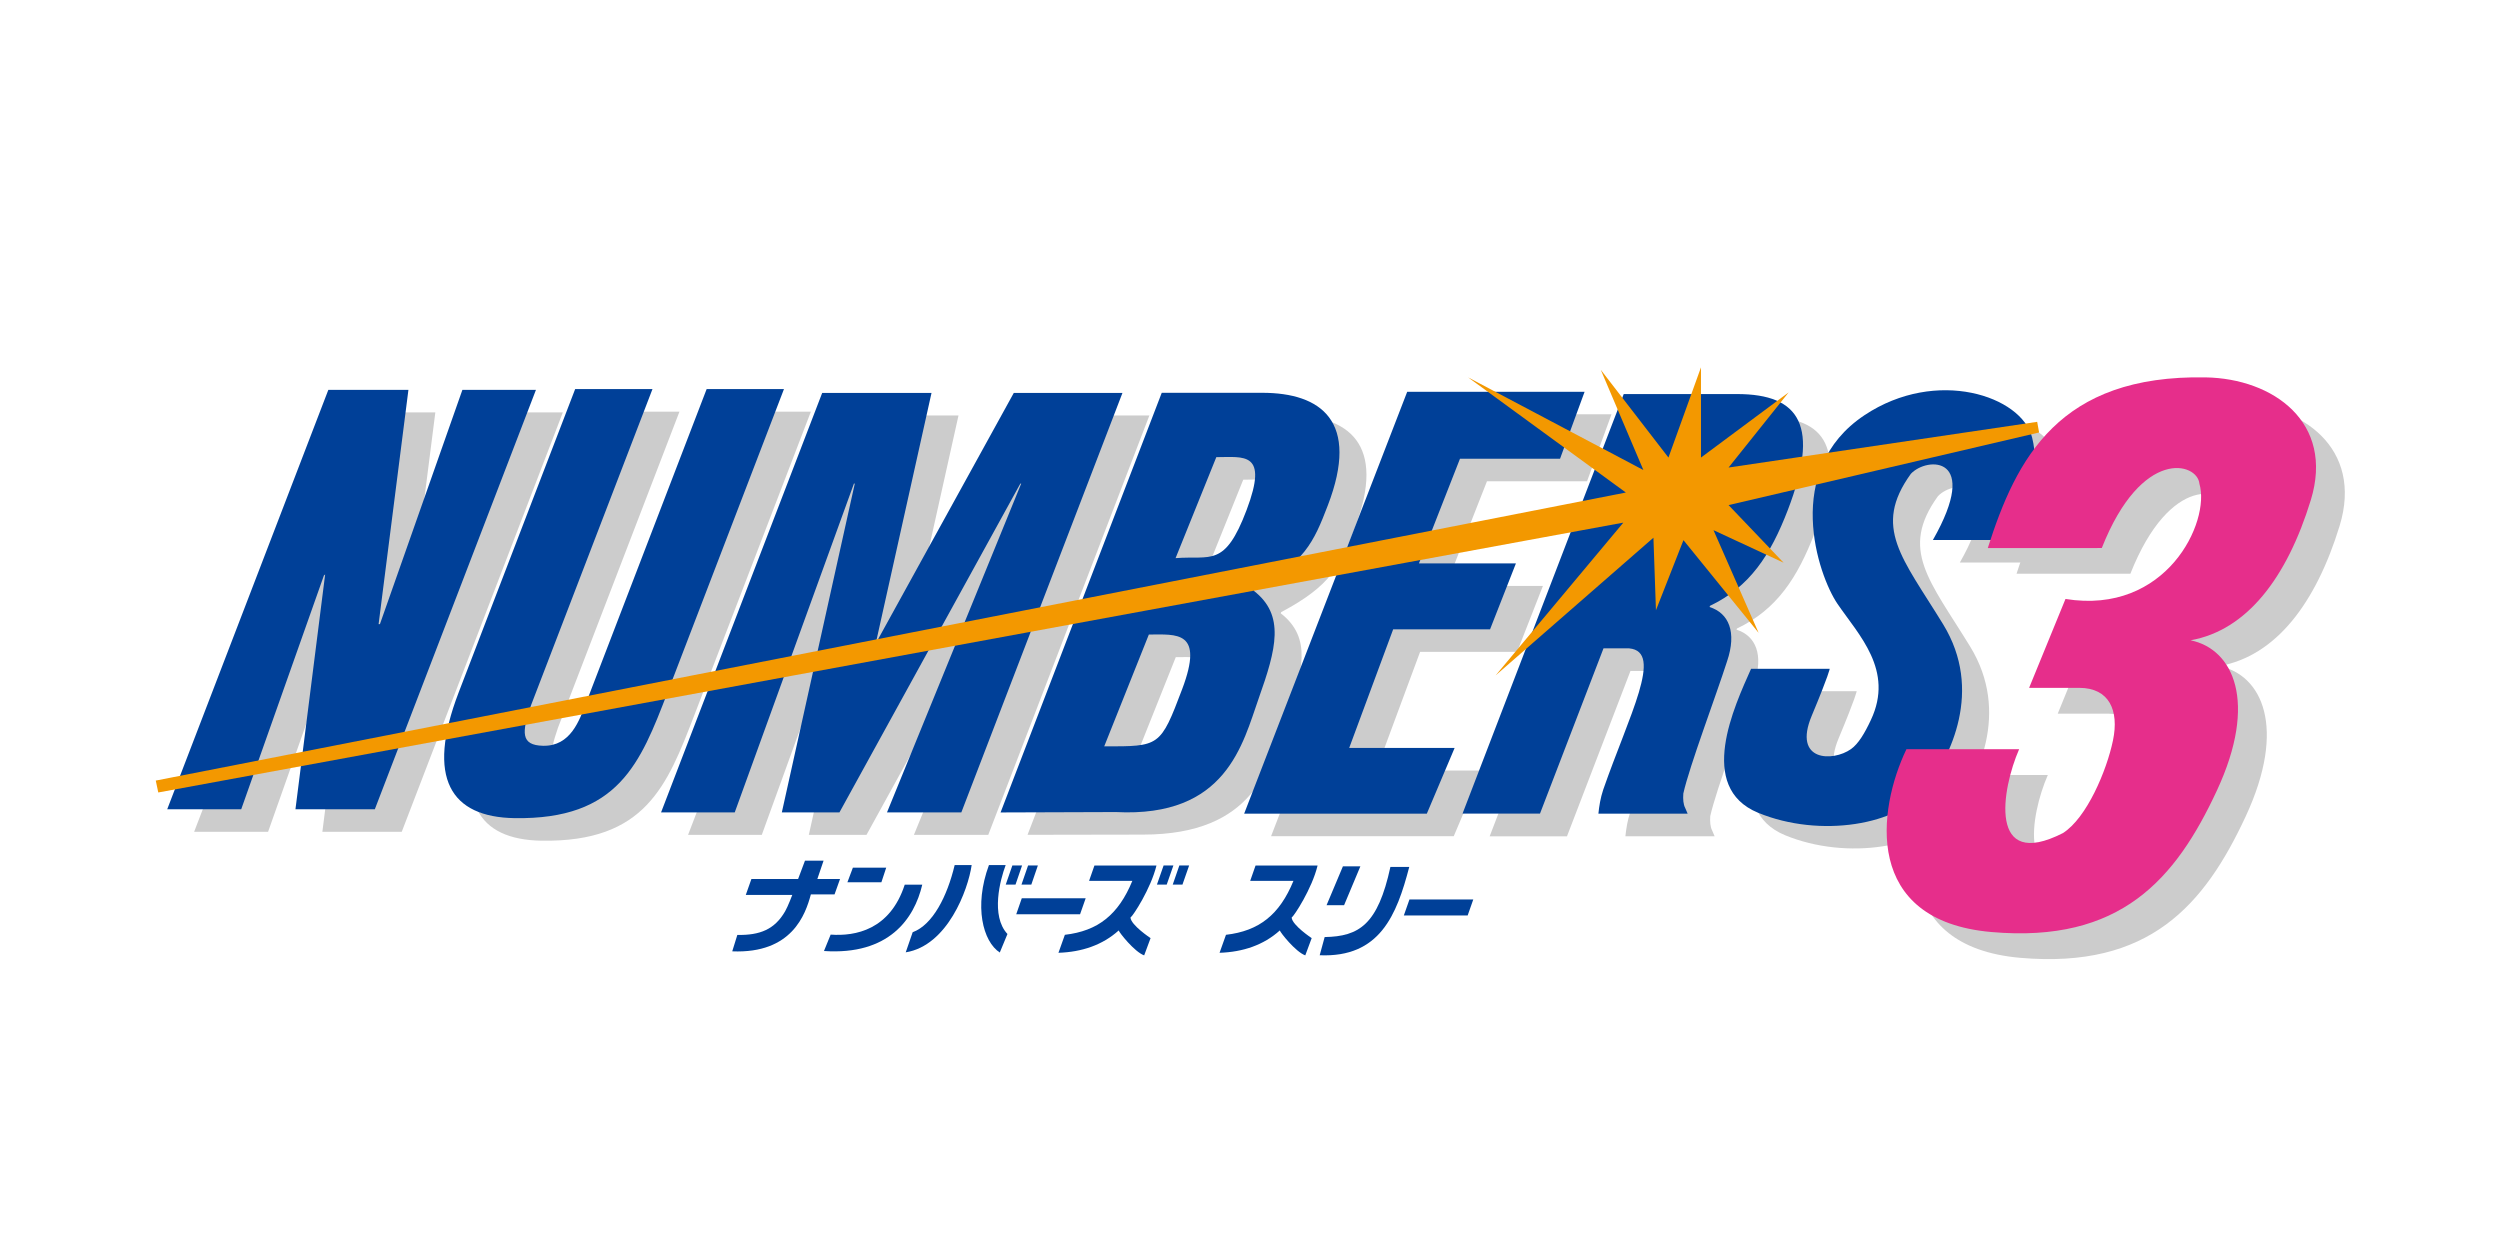 <?xml version="1.0" encoding="utf-8"?>
<!-- Generator: Adobe Illustrator 23.1.0, SVG Export Plug-In . SVG Version: 6.00 Build 0)  -->
<svg version="1.1" xmlns="http://www.w3.org/2000/svg" xmlns:xlink="http://www.w3.org/1999/xlink" x="0px" y="0px"
	 viewBox="0 0 320 160" style="enable-background:new 0 0 320 160;" xml:space="preserve">
<style type="text/css">
	.st0{display:none;}
	.st1{display:inline;}
	.st2{fill:#CCCCCC;}
	.st3{fill:#004097;}
	.st4{fill:#F29600;}
	.st5{fill:#E62E8B;}
	.st6{fill:none;}
	.st7{fill:#004098;}
	.st8{fill:#F39800;}
</style>
<g id="レイヤー_1" class="st0">
	<title>logo-numbers3-001</title>
	<g class="st1">
		<g>
			<path class="st2" d="M250.756,71.945h10.054c2.468-4.893,3.631-9.1,2.632-13.126c-1.315-5.3-12.216-8.967-21.423-2.849
				c-10.558,7.007-5.951,20.473-3.466,24.123c2.722,3.992,7.266,8.5,4.285,14.855c-0.545,1.427-1.421,2.704-2.556,3.727
				c-2.324,1.657-7.457,1.588-5.025-4.239c2.249-5.387,2.306-6.031,2.306-6.031H227.51c-2.15,4.815-7.008,15.164,0.9,18.424
				s18.02,1.574,21.513-3.1c3.052-4.075,7.337-12.553,2.146-21.027s-9.066-12.39-4.122-19.235
				C250.009,61.266,256.936,61.1,250.756,71.945z"/>
			<path class="st2" d="M45.109,76.351l-0.173,0.143l-10.573,29.9h-9.454L45.52,52.742h10.246l-3.812,29.97h0.17l10.552-29.97h9.408
				l-20.606,53.651H41.33L45.109,76.351z"/>
			<path class="st2" d="M77.093,52.645h9.892l-15.539,40.44c-1.2,3.475-1.336,5.12,1.521,5.185c3.545,0.079,4.667-3.26,5.543-5.55
				L93.9,52.645h9.887l-14.9,38.793c-3.49,9.079-6.271,16.293-19.561,16.086c-8.148-0.125-11.371-5.082-7.148-16.086L77.093,52.645z
				"/>
			<path class="st2" d="M88.082,106.778l20.608-53.644h13.982l-7.056,31.681h0.114l17.458-31.681h13.9l-20.608,53.644h-9.5
				l17.169-42.049h-0.113L110.9,106.778h-7.375l9.34-42.049h-0.113l-15.245,42.049H88.082z"/>
			<path class="st2" d="M146.243,106.746c14.314,0.011,16.225-8.749,18.291-14.591c2.231-6.274,3.385-10.595-0.643-13.712
				l0.056-0.149c6.446-3.417,7.6-6.031,9.408-10.751c4.156-10.808-0.873-14.42-8.385-14.42h-12.853L131.5,106.785L146.243,106.746z
				 M159.1,61.35c3.531,0,6.72-0.771,3.879,6.764c-2.8,7.415-4.571,5.8-9.083,6.161L159.1,61.35z M150.476,84.042
				c3.523,0,7.107-0.557,4.263,6.975c-2.808,7.415-2.887,7.332-9.972,7.332L150.476,84.042z"/>
			<path class="st2" d="M162.658,106.945l20.857-53.962h22.692l-3.134,8.567h-12.8l-5.252,13.384h12.408l-3.3,8.437h-12.41
				L176.1,98.546h13.482l-3.549,8.4L162.658,106.945z"/>
			<path class="st2" d="M208.624,85.805h3.281c2.245,0.21,2.212,2.354,1.233,5.639s-2.9,7.71-4.546,12.425
				c-0.319,0.999-0.525,2.031-0.617,3.076h11.408l-0.3-0.721c-0.25-0.584-0.337-1.224-0.252-1.853
				c0.76-3.424,4.239-12.641,5.607-16.923c1.255-3.719,0.216-6.15-2.247-6.939l0.057-0.144c5.107-2.427,7.749-6.515,9.954-12.257
				c4.1-10.678,1.633-14.822-6.5-14.822h-14.483l-20.611,53.659h9.892L208.624,85.805z"/>
		</g>
		<g>
			<path class="st3" d="M41.668,73.467l-0.165,0.145l-10.578,29.894h-9.46l20.611-53.643h10.248L48.507,79.83h0.173l10.552-29.967
				h9.41l-20.608,53.643H37.886L41.668,73.467z"/>
			<path class="st3" d="M73.644,49.763h9.891L68,90.2c-1.2,3.47-1.338,5.117,1.528,5.188c3.541,0.075,4.658-3.261,5.531-5.551
				l15.399-40.074h9.887L85.452,88.556c-3.49,9.076-6.28,16.292-19.565,16.083c-8.145-0.126-11.373-5.077-7.145-16.083
				L73.644,49.763z"/>
			<path class="st3" d="M84.638,103.9l20.608-53.65h13.979l-7.053,31.686h0.116l17.464-31.686h13.9l-20.615,53.65h-9.505
				L130.7,61.847h-0.11L107.449,103.9h-7.366l9.334-42.051h-0.108L94.062,103.9H84.638z"/>
			<path class="st3" d="M155.656,58.468c3.531,0,6.718-0.768,3.874,6.761c-2.8,7.415-4.571,5.8-9.086,6.156L155.656,58.468z
				 M147.022,81.155c3.524,0,7.106-0.554,4.266,6.98c-2.8,7.413-2.885,7.329-9.971,7.329L147.022,81.155z M142.796,103.855
				c14.182,0.735,16.229-8.74,18.3-14.59c2.225-6.27,3.38-10.589-0.648-13.712l0.062-0.14c6.436-3.423,7.594-6.035,9.405-10.754
				c4.149-10.806-0.87-14.426-8.386-14.426h-12.853l-20.616,53.676L142.796,103.855z"/>
			<path class="st3" d="M159.216,104.06l20.854-53.953h22.692l-3.136,8.561h-12.8l-5.242,13.384h12.406l-3.3,8.435h-12.417
				l-5.624,15.174h13.483l-3.55,8.4L159.216,104.06z"/>
			<path class="st3" d="M205.179,82.923h3.283c2.24,0.213,2.211,2.355,1.238,5.642s-2.911,7.71-4.553,12.425
				c-0.319,0.997-0.525,2.027-0.613,3.07h11.407l-0.3-0.71c-0.251-0.586-0.337-1.229-0.248-1.86c0.748-3.428,4.23-12.641,5.6-16.926
				c1.263-3.72,0.221-6.15-2.241-6.932l0.053-0.148c5.11-2.433,7.746-6.518,9.957-12.255c4.1-10.681,1.63-14.828-6.5-14.828h-14.484
				l-20.614,53.659h9.9L205.179,82.923z"/>
			<path class="st3" d="M247.309,69.063h10.057c2.468-4.888,3.634-9.105,2.634-13.125c-1.316-5.3-12.217-8.973-21.424-2.856
				c-10.552,7.014-5.954,20.477-3.469,24.126c2.722,4,7.275,8.5,4.282,14.855c-0.539,1.428-1.412,2.707-2.547,3.728
				c-2.329,1.652-7.461,1.592-5.03-4.236c2.248-5.388,2.311-6.032,2.311-6.032h-10.058c-2.141,4.81-7,15.162,0.9,18.419
				s18.018,1.581,21.517-3.095c3.046-4.072,7.334-12.553,2.141-21.025s-9.062-12.392-4.12-19.237
				C246.563,58.382,253.492,58.219,247.309,69.063z"/>
		</g>
		<polygon class="st4" points="20.322,101.355 207.713,66.838 191.379,86.383 211.559,68.765 211.884,78.051 215.406,69.081 
			225.017,80.936 219.248,67.8 228.215,71.966 221.17,64.597 260.89,55.31 260.65,53.948 221.17,59.79 228.859,50.18 
			217.645,58.511 217.645,46.973 213.484,58.511 204.833,47.298 210.281,60.117 187.859,48.263 208.039,62.993 20,99.833 		"/>
		<path class="st2" d="M258,73.377L258,73.377c3.684-11.527,9.137-22.176,27.877-21.833c8.648,0.16,16.491,5.764,13.452,15.7
			s-8.166,16.651-15.383,17.94c5.445,1.119,8.652,7.839,3.367,19.218s-12.331,19.535-28.829,18.094S243.92,106.8,247.6,99.111
			h14.417c-2.247,5.128-4.009,15.621,5.6,10.73c3.044-1.92,5.6-8.008,6.407-11.849s-0.479-6.724-4.323-6.724h-6.41l4.648-11.376
			c12.889,2.087,18.58-9.851,17.139-14.73c-0.245-2.728-7.369-4.731-12.5,8.215H258z"/>
		<path class="st5" d="M254.33,70.1L254.33,70.1c3.674-11.53,9.126-22.181,27.863-21.832c8.649,0.154,16.494,5.763,13.455,15.7
			s-8.167,16.652-15.379,17.934c5.444,1.119,8.65,7.85,3.366,19.221s-12.334,19.54-28.834,18.1s-14.572-15.7-10.881-23.384h14.411
			c-2.241,5.129-4,15.614,5.6,10.729c3.047-1.919,5.61-8.006,6.407-11.849s-0.481-6.725-4.325-6.725h-6.407l4.65-11.373
			c12.892,2.081,18.572-9.852,17.134-14.739c-0.238-2.717-7.367-4.721-12.49,8.223L254.33,70.1z"/>
	</g>
</g>
<g id="レイヤー_2">
</g>
<g id="レイヤー_3">
	<rect x="0.06" y="-0.02" class="st6" width="320" height="160"/>
	<g>
		<g>
			<path class="st2" d="M250.862,72.001h10.057c2.472-4.893,3.632-9.109,2.633-13.131c-1.321-5.3-12.225-8.974-21.444-2.853
				c-10.565,7.01-5.952,20.487-3.471,24.136c2.726,3.996,7.272,8.508,4.292,14.866c-0.804,1.71-1.617,3.065-2.557,3.733
				c-2.328,1.659-7.467,1.592-5.029-4.241c2.252-5.393,2.311-6.036,2.311-6.036h-10.058c-2.15,4.817-7.01,15.171,0.906,18.439
				c7.924,3.259,18.032,1.575,21.529-3.107c3.056-4.081,7.34-12.563,2.15-21.046c-5.207-8.483-9.075-12.403-4.123-19.251
				C250.117,61.317,257.042,61.156,250.862,72.001z"/>
			<path class="st2" d="M45.064,76.412l-0.169,0.144l-10.582,29.918h-9.465l20.623-53.691h10.252l-3.818,29.995h0.169l10.557-29.995
				h9.414l-20.623,53.691H41.263L45.064,76.412z"/>
			<path class="st2" d="M77.074,52.69h9.897L71.419,93.157c-1.194,3.479-1.338,5.122,1.524,5.19
				c3.547,0.076,4.673-3.259,5.545-5.554L93.896,52.69h9.897L88.884,91.515c-3.496,9.084-6.273,16.305-19.573,16.094
				c-8.153-0.127-11.378-5.088-7.154-16.094L77.074,52.69z"/>
			<path class="st2" d="M88.071,106.864l20.623-53.682h13.994l-7.061,31.705h0.11l17.474-31.705h13.909l-20.623,53.682h-9.516
				l17.186-42.076h-0.11l-23.146,42.076h-7.382l9.346-42.076h-0.11l-15.256,42.076H88.071z"/>
			<path class="st2" d="M146.274,106.83c14.324,0.008,16.238-8.754,18.303-14.604c2.235-6.282,3.386-10.599-0.643-13.723
				l0.059-0.152c6.451-3.42,7.602-6.036,9.414-10.76c4.157-10.819-0.872-14.434-8.39-14.434h-12.86l-20.631,53.699L146.274,106.83z
				 M159.134,61.402c3.53,0,6.722-0.77,3.886,6.773c-2.802,7.425-4.572,5.799-9.092,6.163L159.134,61.402z M150.499,84.116
				c3.522,0,7.111-0.559,4.267,6.976c-2.811,7.425-2.887,7.34-9.981,7.34L150.499,84.116z"/>
			<path class="st2" d="M162.698,107.033l20.868-54.004h22.706l-3.132,8.576h-12.809l-5.257,13.393h12.419l-3.302,8.441h-12.419
				l-5.63,15.188h13.495l-3.556,8.407L162.698,107.033L162.698,107.033z"/>
			<path class="st2" d="M208.702,85.877h3.285c2.243,0.212,2.21,2.354,1.236,5.647c-0.974,3.293-2.904,7.712-4.555,12.436
				c-0.356,1.075-0.508,2.074-0.618,3.082h11.42l-0.305-0.72c-0.262-0.491-0.296-1.143-0.254-1.854
				c0.762-3.429,4.241-12.648,5.613-16.932c1.253-3.725,0.22-6.155-2.252-6.942l0.059-0.144c5.113-2.43,7.755-6.519,9.964-12.267
				c4.097-10.684,1.634-14.832-6.502-14.832h-14.494l-20.623,53.699h9.897L208.702,85.877z"/>
		</g>
		<g>
			<path class="st7" d="M41.619,73.525l-0.161,0.144l-10.582,29.918h-9.473l20.623-53.682h10.252l-3.818,29.986h0.169l10.557-29.986
				H68.6l-20.623,53.682H37.818L41.619,73.525z"/>
			<path class="st7" d="M73.62,49.803h9.897L67.973,90.27c-1.202,3.471-1.338,5.122,1.532,5.19c3.547,0.076,4.665-3.259,5.537-5.554
				L90.45,49.803h9.897l-14.9,38.825c-3.496,9.084-6.282,16.305-19.582,16.094c-8.153-0.127-11.378-5.08-7.154-16.094L73.62,49.803z
				"/>
			<path class="st7" d="M84.617,103.985l20.623-53.691h13.994l-7.061,31.713h0.119l17.474-31.713h13.909l-20.623,53.691h-9.516
				l17.177-42.084h-0.11l-23.154,42.084h-7.374l9.338-42.084h-0.11l-15.256,42.084H84.617z"/>
			<path class="st7" d="M155.688,58.515c3.53,0,6.722-0.77,3.877,6.764c-2.802,7.425-4.572,5.799-9.092,6.163L155.688,58.515z
				 M147.053,81.22c3.53,0,7.111-0.559,4.267,6.984c-2.802,7.416-2.887,7.331-9.981,7.331L147.053,81.22z M142.82,103.943
				c14.189,0.737,16.238-8.745,18.312-14.604c2.227-6.273,3.378-10.599-0.652-13.723l0.059-0.144
				c6.443-3.429,7.602-6.036,9.414-10.76c4.157-10.811-0.872-14.434-8.39-14.434h-12.86l-20.631,53.716L142.82,103.943z"/>
			<path class="st7" d="M159.253,104.146l20.868-53.995h22.706l-3.141,8.567h-12.809l-5.249,13.393h12.411l-3.31,8.44h-12.403
				l-5.63,15.188h13.495l-3.556,8.407H159.253z"/>
			<path class="st7" d="M205.248,82.99h3.285c2.243,0.212,2.21,2.354,1.236,5.647c-0.982,3.285-2.912,7.712-4.555,12.436
				c-0.356,1.075-0.516,2.074-0.618,3.073h11.42l-0.305-0.711c-0.262-0.499-0.296-1.151-0.246-1.862
				c0.753-3.429,4.233-12.648,5.604-16.94c1.261-3.725,0.22-6.155-2.243-6.934l0.051-0.152c5.113-2.438,7.755-6.519,9.964-12.267
				c4.098-10.692,1.634-14.841-6.51-14.841h-14.494l-20.631,53.699h9.914L205.248,82.99z"/>
			<path class="st7" d="M247.408,69.123h10.066c2.472-4.893,3.64-9.109,2.633-13.131c-1.321-5.3-12.225-8.982-21.444-2.853
				c-10.557,7.018-5.96,20.487-3.471,24.145c2.726,3.996,7.281,8.508,4.284,14.866c-0.796,1.71-1.609,3.065-2.548,3.733
				c-2.328,1.651-7.467,1.592-5.037-4.241c2.252-5.393,2.311-6.036,2.311-6.036h-10.066c-2.142,4.817-7.01,15.171,0.906,18.43
				c7.924,3.268,18.032,1.583,21.529-3.099c3.048-4.072,7.34-12.563,2.142-21.038c-5.198-8.483-9.067-12.403-4.123-19.251
				C246.663,58.43,253.596,58.269,247.408,69.123z"/>
		</g>
		<polygon class="st8" points="20.259,101.437 207.787,66.896 191.44,86.452 211.639,68.826 211.961,78.113 215.483,69.14 225.1,81 
			219.327,67.861 228.3,72.026 221.257,64.653 261.004,55.357 260.759,53.994 221.257,59.844 228.944,50.227 217.726,58.566 
			217.726,47.018 213.561,58.566 204.901,47.34 210.353,60.166 187.918,48.305 208.109,63.044 19.938,99.913 		"/>
		<g>
			<path class="st7" d="M93.726,121.772l0.652-2.1c2.912,0.051,4.775-0.711,6.112-3.014c0.364-0.626,0.923-2.108,0.923-2.108h-5.952
				l0.72-2.04h5.977l0.88-2.345h2.379l-0.796,2.345h2.904l-0.703,1.973h-3.031C103.098,117.048,101.38,122.085,93.726,121.772z"/>
			<polygon class="st7" points="108.466,112.934 109.168,111.063 113.435,111.063 112.817,112.934 			"/>
			<path class="st7" d="M105.469,121.73l0.855-2.1c3.158,0.229,7.602-0.601,9.482-6.392h2.243
				C117.025,117.615,113.765,122.288,105.469,121.73z"/>
			<path class="st7" d="M122.197,110.732h2.176c-0.466,3.192-3.099,10.311-8.44,11.167l0.889-2.574
				C119.404,118.369,121.249,114.711,122.197,110.732z"/>
			<path class="st7" d="M126.583,110.732h2.142c-0.703,1.871-1.939,6.493,0.229,8.821l-0.982,2.37
				C125.821,120.519,124.635,116.015,126.583,110.732z"/>
			<polygon class="st7" points="129.986,113.23 130.824,110.783 129.58,110.783 128.733,113.23 			"/>
			<polygon class="st7" points="132.009,113.23 132.847,110.783 131.594,110.783 130.748,113.23 			"/>
			<polygon class="st7" points="149.339,113.23 150.194,110.783 148.941,110.783 148.086,113.23 			"/>
			<polygon class="st7" points="151.354,113.23 152.209,110.783 150.956,110.783 150.109,113.23 			"/>
			<polygon class="st7" points="138.249,117.023 138.968,114.974 130.79,114.974 130.079,117.023 			"/>
			<polygon class="st7" points="187.859,117.183 188.578,115.135 180.409,115.135 179.689,117.183 			"/>
			<path class="st7" d="M139.4,112.756l0.686-1.964h7.941c-0.728,2.963-2.997,6.451-3.327,6.654
				c0.068,0.982,2.574,2.633,2.574,2.633l-0.821,2.21c-1.253-0.457-3.192-2.929-3.259-3.192c-2.074,1.871-4.716,2.76-7.712,2.861
				l0.821-2.303c4.224-0.491,6.849-2.557,8.635-6.9H139.4z"/>
			<path class="st7" d="M160.023,112.756l0.686-1.964h7.941c-0.72,2.963-2.997,6.451-3.319,6.654
				c0.068,0.982,2.565,2.633,2.565,2.633l-0.821,2.21c-1.253-0.457-3.192-2.929-3.259-3.192c-2.074,1.871-4.715,2.76-7.712,2.861
				l0.821-2.303c4.224-0.491,6.857-2.557,8.635-6.9H160.023z"/>
		</g>
		<path class="st2" d="M258.117,73.44L258.117,73.44c3.691-11.539,9.143-22.189,27.895-21.85c8.652,0.161,16.5,5.765,13.461,15.713
			c-3.048,9.939-8.17,16.661-15.391,17.956c5.452,1.118,8.661,7.848,3.369,19.235c-5.291,11.378-12.343,19.548-28.852,18.109
			c-16.508-1.439-14.578-15.704-10.904-23.4h14.426c-2.252,5.13-4.013,15.628,5.604,10.735c3.048-1.922,5.604-8.017,6.409-11.861
			c0.796-3.844-0.483-6.73-4.326-6.73c-3.844,0-6.417,0-6.417,0l4.648-11.387c12.902,2.091,18.591-9.854,17.152-14.739
			c-0.246-2.726-7.374-4.732-12.504,8.22L258.117,73.44L258.117,73.44z"/>
		<path class="st5" d="M254.435,70.155L254.435,70.155c3.674-11.539,9.135-22.198,27.887-21.85
			c8.652,0.152,16.509,5.765,13.461,15.704c-3.048,9.93-8.17,16.661-15.391,17.948c5.452,1.118,8.661,7.856,3.369,19.235
			c-5.291,11.378-12.343,19.556-28.852,18.109c-16.5-1.439-14.578-15.704-10.887-23.4h14.426c-2.243,5.13-4.004,15.628,5.604,10.735
			c3.048-1.922,5.613-8.017,6.409-11.861c0.804-3.852-0.483-6.73-4.326-6.73s-6.409,0-6.409,0l4.656-11.378
			c12.902,2.083,18.583-9.854,17.143-14.748c-0.237-2.718-7.374-4.724-12.496,8.229L254.435,70.155L254.435,70.155z"/>
		<polygon class="st7" points="171.892,110.893 174.127,110.893 172.044,115.863 169.801,115.863 		"/>
		<path class="st7" d="M177.971,110.97h2.413c-1.609,6.172-3.776,11.624-11.463,11.302l0.635-2.328
			C173.975,119.867,176.371,118.343,177.971,110.97z"/>
	</g>
</g>
</svg>
